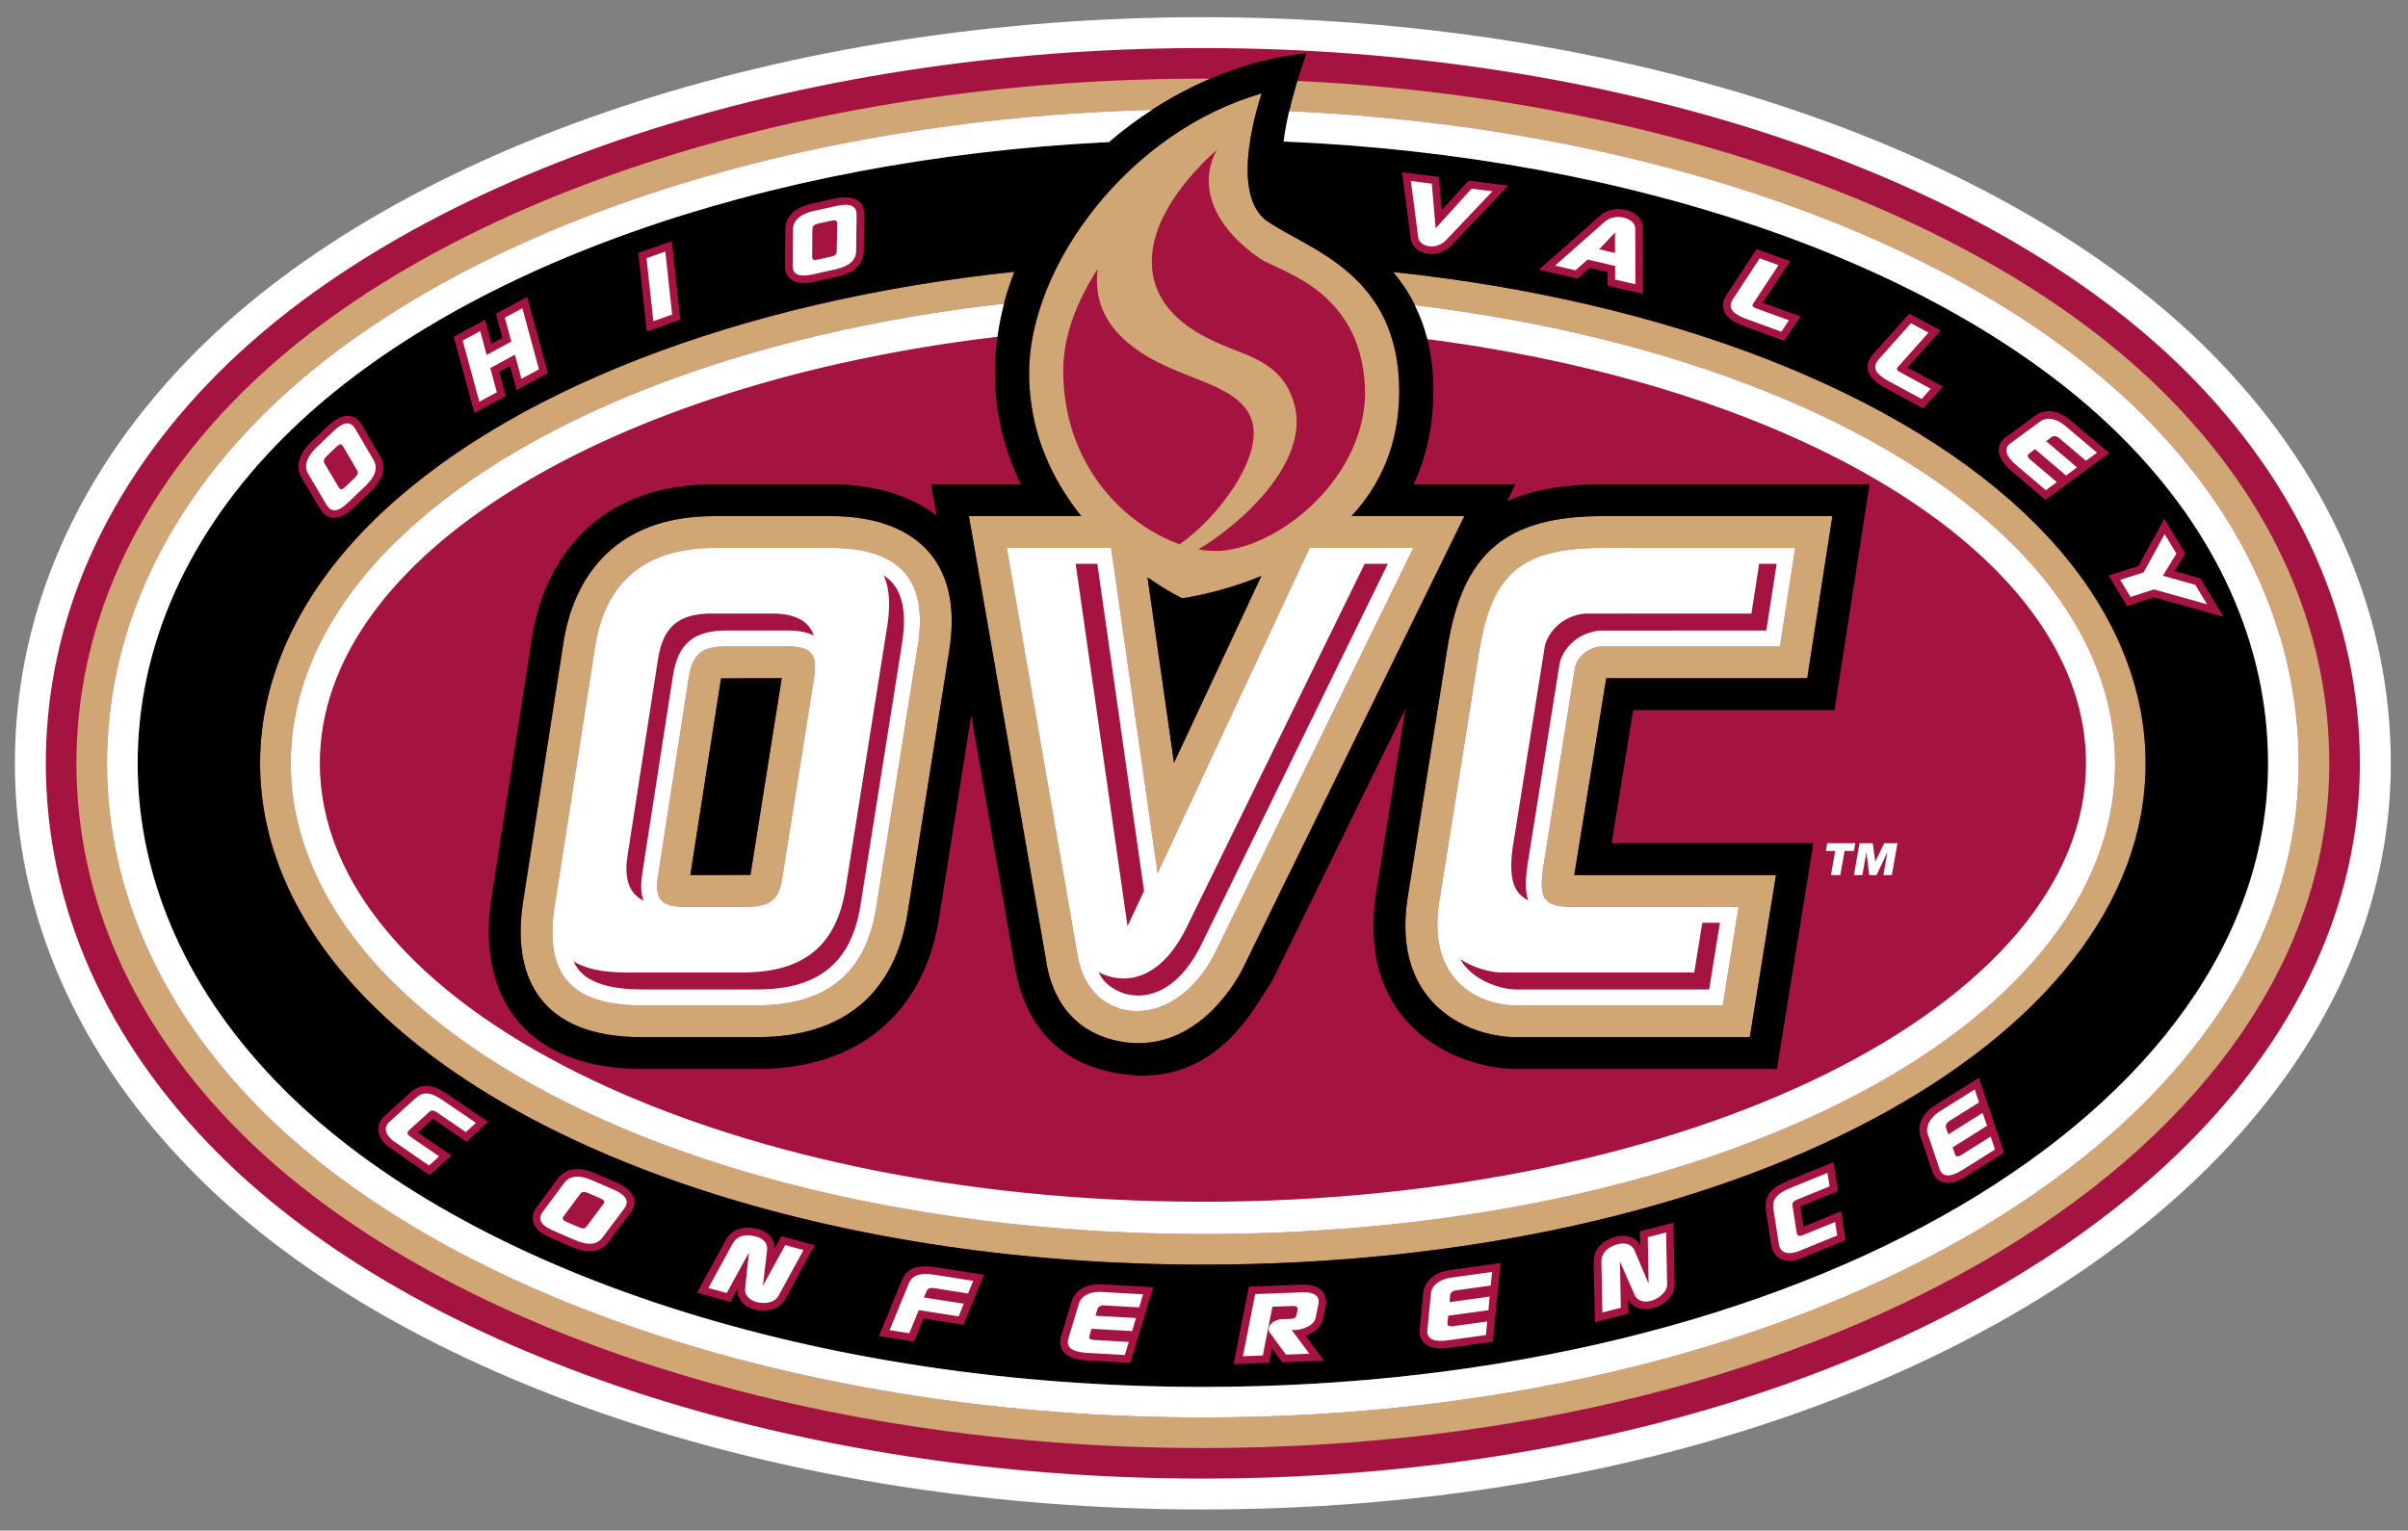 <svg width="173" height="110" viewBox="0 0 173 110" fill="none" xmlns="http://www.w3.org/2000/svg">
<rect x="0" y="0" width="173" height="110" fill="#808080" stroke="none"/>
<path d="M14.169 25.179V25.179C5.599 33.743 1.07 44.005 1.07 54.857C1.07 65.713 5.599 75.974 14.169 84.535C28.956 99.306 56.638 108.481 86.417 108.481C109.368 108.481 130.752 103.074 146.628 93.256C162.837 83.233 171.764 69.596 171.764 54.858C171.764 44.003 167.234 33.741 158.665 25.181C143.878 10.41 116.196 1.235 86.417 1.235C56.639 1.235 28.953 10.41 14.169 25.18" fill="white"/>
<path d="M157.098 26.749C142.712 12.379 115.631 3.453 86.418 3.453C57.207 3.453 30.127 12.379 15.738 26.749C7.596 34.885 3.292 44.603 3.292 54.857C3.292 65.111 7.596 74.83 15.74 82.965C30.126 97.335 57.207 106.262 86.416 106.262C133.031 106.262 169.543 83.682 169.543 54.857C169.543 44.604 165.238 34.885 157.094 26.749" fill="#A51341"/>
<path d="M86.417 5.651C57.769 5.651 31.282 14.331 17.294 28.304C9.573 36.018 5.491 45.199 5.491 54.858C5.491 64.515 9.573 73.698 17.296 81.413C31.283 95.385 57.769 104.066 86.419 104.066C131.797 104.066 167.346 82.451 167.346 54.858C167.346 45.2 163.264 36.018 155.542 28.304C142.666 15.442 119.2 7.065 93.207 5.814C93.009 6.468 92.802 7.212 92.623 7.985C118.276 9.126 141.405 17.287 153.987 29.856C161.289 37.15 165.148 45.796 165.148 54.858C165.148 81.219 130.566 101.867 86.419 101.867C58.332 101.867 32.442 93.433 18.852 79.858C11.551 72.565 7.691 63.919 7.691 54.856C7.691 45.794 11.551 37.149 18.852 29.855C31.85 16.872 56.097 8.592 82.757 7.895C84.111 7.018 85.524 6.264 86.96 5.651C86.78 5.65 86.6 5.649 86.419 5.649L86.417 5.651ZM90.648 6.717C81.16 9.413 73.932 19.055 73.932 26.812C73.932 31.109 75.624 34.525 77.68 37.091H69.61L75.141 68.947C75.281 69.857 75.854 73.758 80.09 74.764C86.171 76.209 89.286 69.603 89.286 69.603L105.204 37.092H97.097C99.094 34.94 100.526 32.033 100.526 28.12C100.526 19.705 94.099 17.971 91.068 15.914C88.113 13.908 90.648 6.718 90.648 6.718L90.648 6.717ZM87.425 10.764C85.954 13.475 87.367 16.43 90.53 18.586C91.945 19.545 98.077 20.856 98.077 28.425C97.875 34.681 91.54 39.597 87.285 39.597C86.91 39.597 86.508 39.558 86.089 39.479C88.777 37.933 94.28 33.291 92.955 28.93C92.096 26.104 89.887 25.681 87.702 24.742C85.596 23.837 82.751 22.168 82.751 18.788C82.751 15.328 85.917 12.104 87.425 10.764ZM78.857 19.333C78.584 21.728 79.473 23.683 81.994 25.347C84.974 27.315 88.883 27.588 89.874 30.039C90.953 32.714 87.405 37.306 84.75 39.114C80.914 37.757 76.387 33.546 76.387 26.608C76.387 24.069 77.421 21.571 78.857 19.333ZM72.882 19.533C53.162 21.604 36.116 28.145 26.626 37.623C21.432 42.812 18.686 48.772 18.686 54.858C18.686 60.944 21.432 66.903 26.626 72.093C38.23 83.684 61.142 90.884 86.42 90.884C124.402 90.884 154.152 75.06 154.152 54.857C154.152 48.772 151.406 42.811 146.212 37.623C136.746 28.167 119.756 21.634 100.096 19.547C100.675 20.245 101.206 21.034 101.649 21.929C120.05 24.148 135.813 30.341 144.658 39.176C149.431 43.945 151.954 49.367 151.954 54.858C151.954 73.828 123.168 88.686 86.42 88.686C61.705 88.686 39.389 81.732 28.183 70.538C23.41 65.769 20.887 60.347 20.887 54.856C20.887 49.366 23.41 43.943 28.183 39.175C37.178 30.191 53.328 23.937 72.13 21.818C72.336 21.038 72.588 20.275 72.882 19.531L72.882 19.533ZM51.305 37.091C42.764 37.091 40.918 43.365 40.495 46.106C40.496 46.102 37.571 64.867 37.569 64.881C36.754 70.329 38.912 74.537 46.094 74.537H54.413C60.576 74.537 64.313 71.419 65.22 65.531C65.22 65.531 68.191 46.812 68.19 46.819C69.282 40.084 65.458 37.091 59.669 37.091H51.305ZM115.172 37.091C108.217 37.091 105.084 39.73 103.999 46.503C103.999 46.505 101.119 64.586 101.115 64.611C99.972 72.341 105.725 74.537 108.91 74.537H125.714L127.595 62.887H113.105C113.115 62.81 115.401 48.74 115.401 48.74H129.84L131.646 37.091H115.172L115.172 37.091ZM51.305 39.377H59.669C64.651 39.377 66.708 41.659 65.931 46.453L62.96 65.174C62.229 69.922 59.395 72.25 54.413 72.25H46.094C41.112 72.25 39.101 70.105 39.833 65.219L42.758 46.453C43.255 43.235 45.088 39.377 51.305 39.377H51.305ZM72.332 39.377H79.828L83.165 62.754L94.089 39.377H101.539L87.232 68.599C84.256 74.332 78.191 73.702 77.406 68.599L72.335 39.377H72.332ZM115.173 39.377H128.976L127.879 46.453H115.036C114.121 46.545 113.39 47.138 113.162 47.914L110.876 62.297C110.556 64.534 110.876 65.036 112.567 65.174H124.908L123.766 72.25H108.911C106.329 72.25 102.553 70.537 103.38 64.945L106.259 46.865C107.174 41.157 109.322 39.377 115.173 39.377ZM90.62 41.396L84.345 54.824L82.443 41.494C83.884 42.499 84.925 42.995 84.925 42.995C84.925 42.995 87.535 42.667 90.62 41.396ZM52.219 46.453C50.391 46.453 49.751 47.002 49.477 48.737L47.283 62.891C47.009 64.626 47.465 65.174 49.248 65.174H53.545C55.327 65.174 55.967 64.671 56.196 63.119L58.481 48.737C58.755 47.002 58.298 46.453 56.516 46.453L52.219 46.453ZM56.163 48.739L53.935 62.761L53.933 62.774L53.931 62.787C53.926 62.819 53.922 62.847 53.917 62.874C53.822 62.882 49.599 62.888 49.599 62.888C49.938 60.701 51.783 48.84 51.803 48.757C51.901 48.747 56.163 48.739 56.163 48.739Z" fill="#D0A675"/>
<path d="M93.863 3.827C91.602 4.045 89.251 4.672 86.96 5.652C85.523 6.265 84.11 7.019 82.756 7.896C81.684 8.591 80.649 9.364 79.671 10.209C54.811 11.426 32.512 19.316 20.406 31.41C13.526 38.282 9.889 46.391 9.889 54.858C9.889 63.325 13.526 71.433 20.406 78.306C33.599 91.485 58.894 99.672 86.419 99.672C129.332 99.672 162.948 79.987 162.948 54.858C162.948 46.391 159.311 38.283 152.431 31.411C140.171 19.163 117.46 11.227 92.219 10.166C92.311 9.448 92.455 8.705 92.622 7.986C92.802 7.213 93.008 6.469 93.207 5.814C93.469 4.945 93.716 4.235 93.863 3.827L93.863 3.827ZM90.649 6.717C90.649 6.717 88.114 13.907 91.069 15.913C94.1 17.97 100.527 19.703 100.527 28.119C100.527 32.032 99.095 34.938 97.098 37.091H105.205L89.287 69.602C89.287 69.602 86.172 76.208 80.091 74.763C75.854 73.757 75.282 69.856 75.142 68.945L69.611 37.089H77.681C75.625 34.524 73.933 31.108 73.933 26.81C73.933 19.053 81.161 9.412 90.649 6.715L90.649 6.717ZM100.728 12.377L103.378 12.71C103.378 12.71 103.503 14.175 103.583 15.105C104.348 14.261 105.511 12.979 105.511 12.979L108.366 13.337L104.248 17.681C103.234 18.692 101.465 18.306 101.342 17.099L100.728 12.377ZM60.658 14.18C61.374 14.17 62.11 14.435 62.091 15.461C62.091 15.461 62.056 18.052 62.056 18.049C62.051 18.694 61.716 19.538 60.148 19.888L58.507 20.254C57.174 20.551 56.395 20.105 56.396 19.068C56.396 19.068 56.421 16.467 56.421 16.468C56.427 15.669 56.969 14.934 58.329 14.63L59.979 14.262C60.184 14.217 60.42 14.183 60.658 14.18ZM116.325 15.027C117.187 15.047 118.033 15.542 118.033 16.432C118.033 16.436 118.042 21.121 118.042 21.121L115.484 20.526C115.484 20.526 115.484 19.814 115.484 19.547C115.055 19.447 114.52 19.322 114.215 19.251C113.97 19.465 113.333 20.025 113.333 20.025L110.563 19.38L114.933 15.521C115.284 15.174 115.808 15.015 116.325 15.027ZM48.267 17.329L48.878 22.977L46.464 23.832L45.853 18.185L48.267 17.329ZM126.201 17.9L128.611 18.773C128.611 18.773 126.901 21.361 126.64 21.756C126.772 21.803 129.362 22.741 129.362 22.741L128.195 24.501L125.053 23.355C123.794 22.819 123.477 22.034 124.074 21.138L124.077 21.134L126.201 17.9ZM72.88 19.532C72.586 20.276 72.335 21.039 72.128 21.82C71.923 22.596 71.763 23.39 71.654 24.2C71.54 25.05 71.48 25.918 71.48 26.801C71.48 29.858 72.221 32.522 73.348 34.804H66.892L67.284 37.06C65.38 35.578 62.763 34.804 59.668 34.804H51.303C41.805 34.804 38.874 41.595 38.232 45.759C38.233 45.75 35.304 64.543 35.304 64.543C34.175 72.085 38.196 76.823 46.092 76.823H54.411C61.646 76.823 66.41 72.83 67.479 65.89L69.775 51.416L72.88 69.293C73.245 71.663 74.499 75.785 79.561 76.987C87.248 78.813 90.206 72.137 91.343 70.606L100.975 50.932C100.12 56.304 98.85 64.276 98.85 64.276C97.406 74.043 105.096 76.823 108.909 76.823H127.661L130.28 60.601H115.784L117.334 51.026H131.8L134.314 34.804H115.171C112.421 34.804 110.143 35.191 108.281 36.01L108.87 34.804H101.562C102.447 32.899 102.98 30.662 102.98 28.038C102.98 26.68 102.822 25.463 102.544 24.369C102.318 23.477 102.012 22.667 101.647 21.929C101.203 21.034 100.673 20.246 100.093 19.547C119.754 21.634 136.746 28.168 146.209 37.623C151.404 42.812 154.149 48.772 154.149 54.858C154.149 75.06 124.399 90.885 86.417 90.885C61.139 90.885 38.228 83.684 26.624 72.093C21.429 66.904 18.683 60.944 18.683 54.858C18.683 48.772 21.43 42.812 26.624 37.623C36.122 28.144 53.171 21.602 72.888 19.531L72.88 19.532ZM37.872 21.334L39.363 26.815L37.113 28.039C37.113 28.039 36.779 26.81 36.642 26.306C36.291 26.497 36.128 26.585 35.866 26.728C35.997 27.21 36.337 28.461 36.337 28.461L34.087 29.685L32.596 24.203L34.847 22.978C34.847 22.978 35.176 24.197 35.31 24.695C35.663 24.503 35.827 24.414 36.091 24.27C35.959 23.792 35.62 22.558 35.62 22.558L37.872 21.334ZM137.169 22.538L139.425 23.754C139.425 23.754 137.354 26.064 137.039 26.417C137.162 26.483 139.588 27.789 139.588 27.789L138.176 29.36L135.235 27.768C134.081 27.062 133.861 26.237 134.593 25.428L137.169 22.538ZM147.192 29.551C147.634 29.549 148.171 29.71 148.751 30.201L151.545 32.568L146.953 35.924L144.531 33.873C143.463 32.968 143.291 32.027 144.109 31.419L146.21 29.88C146.405 29.719 146.75 29.554 147.192 29.551ZM25.003 29.882C25.418 29.892 25.757 30.131 25.992 30.536C25.992 30.536 27.307 32.772 27.304 32.769C27.636 33.323 27.787 34.217 26.627 35.328L25.413 36.49C24.475 37.389 23.555 37.499 22.993 36.569L22.991 36.565C22.991 36.565 21.666 34.332 21.666 34.333C21.226 33.595 21.419 32.659 22.344 31.773L23.565 30.604C24.1 30.092 24.589 29.872 25.003 29.882ZM51.304 37.09H59.668C65.457 37.09 69.281 40.083 68.189 46.819C68.19 46.811 65.219 65.531 65.219 65.531C64.312 71.418 60.575 74.537 54.412 74.537H46.093C38.911 74.537 36.752 70.329 37.568 64.881C37.57 64.867 40.495 46.102 40.494 46.106C40.917 43.365 42.763 37.09 51.304 37.09H51.304ZM115.171 37.09H131.645L129.839 48.739H115.399C115.399 48.739 113.113 62.81 113.103 62.887H127.593L125.712 74.536H108.909C105.724 74.536 99.971 72.341 101.114 64.611C101.118 64.585 103.997 46.505 103.998 46.503C105.082 39.729 108.215 37.09 115.171 37.09L115.171 37.09ZM155.491 37.281L157.001 39.783C157.001 39.783 156.517 40.58 156.236 41.044C156.919 41.234 158.072 41.555 158.072 41.555L159.746 44.327C159.746 44.327 155.054 43.012 154.761 42.93C154.502 43.014 152.819 43.555 152.819 43.555L151.495 41.364C151.495 41.364 153.313 40.78 153.634 40.677C153.815 40.344 155.491 37.281 155.491 37.281ZM90.619 41.396C87.534 42.667 84.924 42.995 84.924 42.995C84.924 42.995 83.883 42.499 82.442 41.494L84.344 54.824L90.619 41.396ZM56.162 48.739C56.162 48.739 51.9 48.747 51.801 48.757C51.781 48.839 49.936 60.7 49.597 62.887C49.597 62.887 53.821 62.882 53.916 62.874C53.921 62.847 53.925 62.818 53.93 62.786L53.932 62.773L53.934 62.761L56.162 48.739ZM142.168 77.459L143.985 82.846L141.295 84.533C139.947 85.379 139.111 85.02 138.825 84.193L137.992 81.729C137.788 81.227 137.809 80.193 139.065 79.405L142.168 77.459ZM30.631 78.034C31.132 78.038 31.642 78.293 32.198 78.671L35.073 80.632L33.521 82.058L31.108 80.412C30.982 80.525 30.311 81.13 30.019 81.393C30.239 81.543 32.438 83.043 32.438 83.043L30.87 84.457C30.87 84.457 27.869 82.401 27.795 82.331C27.797 82.332 27.798 82.335 27.8 82.336L27.79 82.327C27.791 82.327 27.793 82.329 27.795 82.331C26.848 81.465 27.136 80.663 27.599 80.228L29.462 78.536C29.858 78.178 30.241 78.031 30.631 78.034ZM131.72 83.522L132.054 85.601L129.349 86.705C129.374 86.872 129.509 87.765 129.568 88.153C129.815 88.052 132.28 87.047 132.28 87.047L132.596 89.134L129.416 90.431C128.409 90.841 127.434 90.544 127.259 89.526L127.259 89.521L126.875 87.041C126.69 85.835 127.389 85.287 128.497 84.835L131.72 83.522ZM41.538 84.015C41.874 84.023 42.268 84.107 42.724 84.305L44.275 84.975C44.709 85.163 46.232 85.925 45.278 87.186C45.278 87.186 43.724 89.261 43.727 89.259C43.343 89.778 42.576 90.264 41.101 89.626L39.559 88.959C37.834 88.212 38.217 87.215 38.548 86.76L38.551 86.756C38.551 86.756 40.099 84.671 40.099 84.672C40.338 84.348 40.799 83.997 41.538 84.015ZM120.229 87.868L120.316 92.351C120.306 92.844 120.042 93.353 119.433 93.73C118.729 94.159 117.519 94.364 116.98 93.381C116.984 93.553 117 94.405 117 94.405L114.582 95.026L114.497 90.682C114.489 90.082 114.779 89.562 115.311 89.219C116.243 88.612 117.356 88.667 117.838 89.474C117.836 89.32 117.821 88.487 117.821 88.487L120.229 87.868ZM53.592 88.225C54.623 88.166 55.642 88.715 55.66 89.7C55.734 89.566 56.136 88.835 56.136 88.835L58.533 89.492L56.387 93.417C56.185 93.779 55.74 94.156 54.929 94.185C53.706 94.22 52.957 93.522 52.975 92.664C52.892 92.817 52.482 93.565 52.482 93.565L50.074 92.905L52.159 89.093C52.45 88.567 52.959 88.26 53.592 88.225ZM107.807 90.77L107.253 96.426L104.108 96.864C102.489 97.088 101.919 96.381 101.995 95.543C101.995 95.543 102.247 92.949 102.246 92.962C102.261 92.47 102.655 91.485 104.179 91.274L107.807 90.77ZM66.441 91.003C66.688 91.001 66.948 91.026 67.214 91.068L70.696 91.613L69.222 95.208C69.222 95.208 66.975 94.856 66.354 94.76C66.165 95.221 65.673 96.421 65.673 96.421L63.142 96.025L64.779 92.037C65.087 91.257 65.703 91.008 66.441 91.003ZM78.913 92.294C79.003 92.292 79.097 92.293 79.196 92.299L82.855 92.509L81.211 97.95L78.04 97.769C76.42 97.676 75.985 96.877 76.224 96.063L76.974 93.572C77.069 93.173 77.552 92.324 78.913 92.294ZM93.499 92.324C95.309 92.255 95.343 93.475 95.254 93.843L95.08 94.716C95.013 95.153 94.613 95.738 93.794 95.995C94.145 96.468 95.129 97.793 95.129 97.793L92.116 97.907C92.116 97.907 91.663 97.291 91.384 96.911C91.35 97.084 91.181 97.943 91.181 97.943L88.62 98.04L89.724 92.467L93.499 92.324Z" fill="black"/>
<path d="M82.755 7.896C56.095 8.593 31.848 16.872 18.85 29.856C11.549 37.149 7.689 45.796 7.689 54.858C7.689 63.92 11.549 72.566 18.851 79.859C32.442 93.435 58.331 101.868 86.418 101.868C130.565 101.868 165.147 81.219 165.147 54.859C165.147 45.797 161.287 37.152 153.986 29.858C141.403 17.288 118.274 9.127 92.621 7.987C92.454 8.706 92.31 9.449 92.219 10.168C117.459 11.229 140.17 19.164 152.43 31.412C159.31 38.284 162.947 46.392 162.947 54.859C162.947 79.988 129.332 99.673 86.419 99.673C58.894 99.673 33.598 91.486 20.405 78.307C13.525 71.434 9.889 63.326 9.889 54.859C9.889 46.392 13.525 38.283 20.405 31.411C32.513 19.316 54.81 11.426 79.673 10.209C80.651 9.364 81.686 8.591 82.758 7.896L82.755 7.896ZM101.364 13.01L101.889 17.044C101.959 17.735 103.152 17.996 103.859 17.292L107.22 13.747L105.725 13.559L103.141 16.408L102.867 13.199L101.364 13.01ZM60.742 14.715C60.56 14.715 60.346 14.744 60.1 14.798L58.451 15.166C57.279 15.427 56.976 16.016 56.973 16.473L56.947 19.069C56.947 19.743 57.406 19.937 58.389 19.718L60.03 19.352C61.012 19.132 61.502 18.701 61.507 18.045L61.543 15.453C61.552 14.955 61.289 14.712 60.742 14.715ZM116.307 15.597C115.943 15.586 115.567 15.688 115.298 15.933L111.726 19.086L113.183 19.426L114.066 18.652L116.036 19.111L116.035 20.089L117.492 20.429L117.483 16.441C117.49 15.944 116.915 15.614 116.307 15.597ZM59.906 15.834C60.084 15.827 60.143 15.901 60.141 16.081L60.113 18.073C60.113 18.287 60.002 18.381 59.651 18.459L58.803 18.648C58.452 18.726 58.345 18.675 58.348 18.434L58.365 16.478C58.368 16.237 58.478 16.137 58.839 16.057L59.686 15.867C59.774 15.848 59.846 15.836 59.906 15.834ZM116.028 16.709L116.027 18.18L114.894 17.916L116.028 16.709ZM47.8 18.079L46.45 18.557L46.94 23.083L48.289 22.605L47.8 18.079ZM126.427 18.564L124.539 21.439C124.13 22.05 124.346 22.455 125.274 22.85C125.349 22.884 127.981 23.838 127.981 23.838L128.523 23.02L126.085 22.13C125.931 22.068 125.872 21.961 125.927 21.864L127.773 19.052L126.427 18.564ZM72.131 21.82C53.328 23.939 37.177 30.192 28.184 39.177C23.411 43.945 20.888 49.367 20.888 54.858C20.888 60.348 23.411 65.771 28.184 70.539C39.391 81.734 61.706 88.688 86.421 88.688C123.169 88.688 151.955 73.828 151.955 54.859C151.955 49.369 149.432 43.946 144.659 39.178C135.814 30.343 120.051 24.149 101.65 21.931C102.015 22.669 102.321 23.478 102.548 24.371C129.776 27.914 149.866 40.219 149.866 54.855C149.866 72.257 121.46 86.365 86.423 86.365C51.385 86.365 22.979 72.256 22.979 54.855C22.979 39.976 43.741 27.506 71.66 24.203C71.769 23.393 71.929 22.599 72.134 21.822L72.131 21.82ZM37.526 22.148L36.268 22.832L36.739 24.544L34.962 25.51L34.5 23.794L33.242 24.478L34.438 28.871L35.695 28.187L35.224 26.454L36.992 25.492L37.463 27.225L38.721 26.541L37.526 22.148ZM137.29 23.228L135.001 25.796C134.508 26.341 134.663 26.774 135.522 27.3C135.593 27.345 138.056 28.672 138.056 28.672L138.712 27.942L136.431 26.706C136.287 26.622 136.244 26.508 136.313 26.419L138.55 23.907L137.29 23.228ZM147.267 30.102C146.947 30.081 146.694 30.182 146.548 30.313L144.435 31.862C143.943 32.227 144.07 32.762 144.887 33.454L146.979 35.227L147.772 34.649L145.835 33.008C145.65 32.827 145.627 32.71 145.798 32.581L146.208 32.283L148.434 34.169L149.221 33.585L147.001 31.706L147.405 31.401C147.543 31.309 147.731 31.331 147.891 31.442L149.863 33.113L150.657 32.535L148.395 30.62C147.976 30.265 147.588 30.123 147.267 30.102ZM24.974 30.428C24.695 30.418 24.354 30.611 23.945 31.002L22.724 32.17C21.951 32.911 21.856 33.579 22.139 34.053L23.463 36.286C23.813 36.863 24.306 36.791 25.033 36.095L26.246 34.933C26.973 34.237 27.169 33.615 26.832 33.051L25.519 30.816C25.373 30.564 25.192 30.435 24.974 30.428ZM24.447 31.933C24.524 31.926 24.584 31.974 24.645 32.078L25.654 33.796C25.765 33.979 25.719 34.117 25.459 34.366L24.832 34.966C24.572 35.216 24.455 35.226 24.333 35.019L23.332 33.336C23.21 33.13 23.252 32.986 23.518 32.731L24.145 32.131C24.275 32.006 24.37 31.941 24.447 31.933ZM155.515 38.384L154.012 41.134L152.326 41.676L153.065 42.9L154.751 42.358L158.56 43.424L157.715 42.026L155.39 41.38L156.36 39.782L155.515 38.384ZM51.305 39.377C45.088 39.377 43.255 43.235 42.757 46.454L39.832 65.22C39.101 70.105 41.112 72.251 46.093 72.251H54.412C59.395 72.251 62.228 69.922 62.96 65.174L65.931 46.454C66.708 41.66 64.651 39.377 59.669 39.377H51.304H51.305ZM72.332 39.377L77.406 68.599C78.191 73.702 84.256 74.333 87.233 68.599L101.539 39.377H94.089L83.165 62.754L79.829 39.377H72.333H72.332ZM115.173 39.377C109.322 39.377 107.173 41.158 106.259 46.866L103.38 64.946C102.552 70.538 106.329 72.251 108.911 72.251H123.766L124.908 65.175H112.567C110.876 65.037 110.556 64.535 110.876 62.298L113.162 47.915C113.39 47.139 114.121 46.546 115.035 46.454H127.879L128.975 39.378L115.173 39.377ZM77.28 40.521H78.837L82.192 64.034L81.004 66.559L77.28 40.52L77.28 40.521ZM98.041 40.521H99.706L86.214 68.081C83.531 73.242 79.575 71.568 78.937 69.859C79.88 70.405 82.841 71.294 85.145 66.861L98.041 40.521ZM126.384 40.521H127.641L126.898 45.311L114.922 45.317C113.553 45.454 112.431 46.347 112.064 47.593L109.747 62.115C109.594 63.184 109.553 64.028 109.795 64.706C109.031 64.311 108.291 63.604 108.679 60.896L110.996 46.374C111.363 45.128 112.485 44.234 113.854 44.098L125.831 44.092L126.384 40.521ZM63.489 41.358C64.203 41.82 65.352 42.877 64.802 46.272C64.801 46.275 61.831 64.996 61.831 64.996C61.188 69.168 58.831 71.108 54.413 71.108H46.094C42.258 71.108 41.498 69.72 41.207 69.086C42.053 69.625 43.313 69.889 45.027 69.889H53.345C57.763 69.889 60.12 67.948 60.762 63.776C60.762 63.776 63.734 45.056 63.734 45.053C63.988 43.487 63.904 42.25 63.489 41.358ZM51.152 44.092H55.448C57.341 44.092 58.145 44.764 58.469 45.678C57.858 45.364 57.133 45.311 56.516 45.311H52.219C49.834 45.311 48.712 46.252 48.347 48.559C48.346 48.562 46.152 62.716 46.152 62.716C46.055 63.333 45.994 64.07 46.227 64.731C45.419 64.315 44.773 63.469 45.084 61.497C45.084 61.497 47.278 47.343 47.278 47.34C47.643 45.033 48.766 44.092 51.152 44.092ZM52.22 46.454H56.516C58.299 46.454 58.755 47.002 58.481 48.737L56.196 63.12C55.967 64.672 55.328 65.175 53.545 65.175H49.248C47.466 65.175 47.009 64.626 47.283 62.891L49.477 48.737C49.751 47.002 50.391 46.454 52.22 46.454ZM131.277 60.602L131.179 61.154H131.851L131.544 62.89H132.216L132.522 61.154H133.193L133.291 60.602H131.277ZM133.596 60.602L133.192 62.89H133.8L134.091 61.243L134.294 62.89H134.816L135.598 61.249L135.309 62.89H135.917L136.321 60.602H135.371L134.729 61.92L134.546 60.602H133.596ZM122.301 66.317H123.565L122.792 71.108H108.911C107.702 71.108 105.665 70.36 104.907 68.921C105.734 69.516 107.087 69.889 107.843 69.889H121.724L122.301 66.317ZM141.871 78.296L139.36 79.871C138.504 80.408 138.336 81.156 138.509 81.538L139.348 84.018C139.549 84.597 140.097 84.638 141.005 84.068L143.328 82.612L143.016 81.681L140.865 83.03C140.636 83.152 140.519 83.139 140.447 82.937L140.286 82.457L142.758 80.907L142.438 79.981L139.974 81.527L139.807 81.051C139.761 80.891 139.838 80.719 139.993 80.6L142.182 79.227L141.871 78.296ZM30.714 78.586C30.395 78.558 30.125 78.679 29.831 78.944L27.976 80.628C27.572 81.008 27.647 81.454 28.171 81.931C28.226 81.982 30.823 83.761 30.823 83.761L31.552 83.103C31.552 83.103 29.523 81.721 29.493 81.7C29.221 81.492 29.206 81.4 29.429 81.187L30.904 79.847C31.001 79.787 31.168 79.804 31.328 79.897L33.471 81.359L34.192 80.696L31.888 79.125C31.4 78.792 31.033 78.615 30.714 78.586ZM131.289 84.292L128.707 85.345C127.613 85.791 127.301 86.177 127.421 86.959L127.804 89.434C127.959 90.344 128.985 90.016 129.211 89.923L131.99 88.79L131.843 87.82C131.843 87.82 129.568 88.747 129.534 88.761C129.211 88.873 129.125 88.835 129.071 88.532L128.765 86.563C128.769 86.449 128.875 86.319 129.042 86.238L131.445 85.258L131.289 84.292ZM41.401 84.565C40.927 84.59 40.672 84.828 40.545 85.001L38.997 87.086C38.599 87.631 38.857 88.058 39.781 88.457L41.323 89.124C42.248 89.524 42.898 89.463 43.288 88.935L44.842 86.859C45.243 86.329 44.984 85.882 44.06 85.483L42.509 84.811C42.048 84.612 41.685 84.55 41.401 84.565ZM41.911 85.663C42.008 85.654 42.13 85.686 42.299 85.76L43.096 86.104C43.426 86.247 43.482 86.352 43.338 86.544L42.144 88.139C42.018 88.312 41.872 88.323 41.542 88.18L40.745 87.835C40.414 87.693 40.359 87.588 40.503 87.395L41.668 85.821C41.74 85.725 41.813 85.673 41.911 85.663ZM119.699 88.575L118.384 88.913L118.441 92.246L117.426 89.858C117.078 89.092 116.091 89.372 115.616 89.681C115.256 89.913 115.046 90.247 115.053 90.677L115.123 94.323L116.447 93.983L116.384 90.665L117.42 93.022C117.89 94.129 119.752 93.248 119.773 92.341L119.699 88.575ZM53.631 88.776C53.203 88.799 52.855 88.984 52.646 89.361L50.897 92.562L52.214 92.922L53.808 90.011L53.537 92.571C53.451 93.291 54.192 93.66 54.92 93.639C55.462 93.619 55.764 93.402 55.917 93.146L57.725 89.84L56.416 89.482L54.809 92.403L55.114 89.826C55.2 88.901 53.984 88.756 53.631 88.776ZM107.195 91.412L104.259 91.82C103.177 91.97 102.798 92.608 102.799 92.992L102.547 95.598C102.492 96.208 102.976 96.469 104.037 96.322L106.754 95.945L106.851 94.969L104.335 95.319C104.077 95.336 103.975 95.275 103.992 95.062L104.043 94.558L106.935 94.156L107.022 93.181L104.141 93.582L104.183 93.079C104.206 92.914 104.347 92.79 104.537 92.745L107.099 92.388L107.195 91.412ZM66.443 91.56C65.837 91.575 65.465 91.796 65.291 92.24L63.914 95.593L65.329 95.814L66.009 94.153L68.875 94.601L69.242 93.693L66.377 93.245C66.377 93.245 66.588 92.73 66.6 92.713C66.696 92.579 66.862 92.537 67.172 92.585L69.544 92.956L69.921 92.05L67.128 91.613C66.872 91.573 66.645 91.555 66.443 91.56ZM79.165 92.85C78.049 92.786 77.576 93.354 77.505 93.716L76.751 96.223C76.578 96.811 77.002 97.162 78.072 97.223L80.81 97.38L81.096 96.442L78.56 96.296C78.303 96.263 78.215 96.184 78.273 95.978L78.421 95.493L81.335 95.661L81.611 94.722L78.706 94.555L78.845 94.07C78.9 93.913 79.063 93.817 79.258 93.81L81.839 93.958L82.125 93.02L79.165 92.85ZM93.754 92.874C93.681 92.873 93.603 92.873 93.519 92.876L90.178 93.003L89.295 97.468L90.725 97.413L91.414 93.91L92.836 93.856C92.915 93.853 93.277 93.843 93.225 94.106L93.147 94.515C93.108 94.695 92.982 94.774 92.714 94.783L92.141 94.805C91.305 94.837 90.996 95.472 91.207 95.745L92.386 97.35L94.066 97.287L92.8 95.581C93.574 95.633 94.469 95.24 94.538 94.623L94.717 93.729C94.754 93.506 94.846 92.907 93.754 92.874Z" fill="white"/>
</svg>
